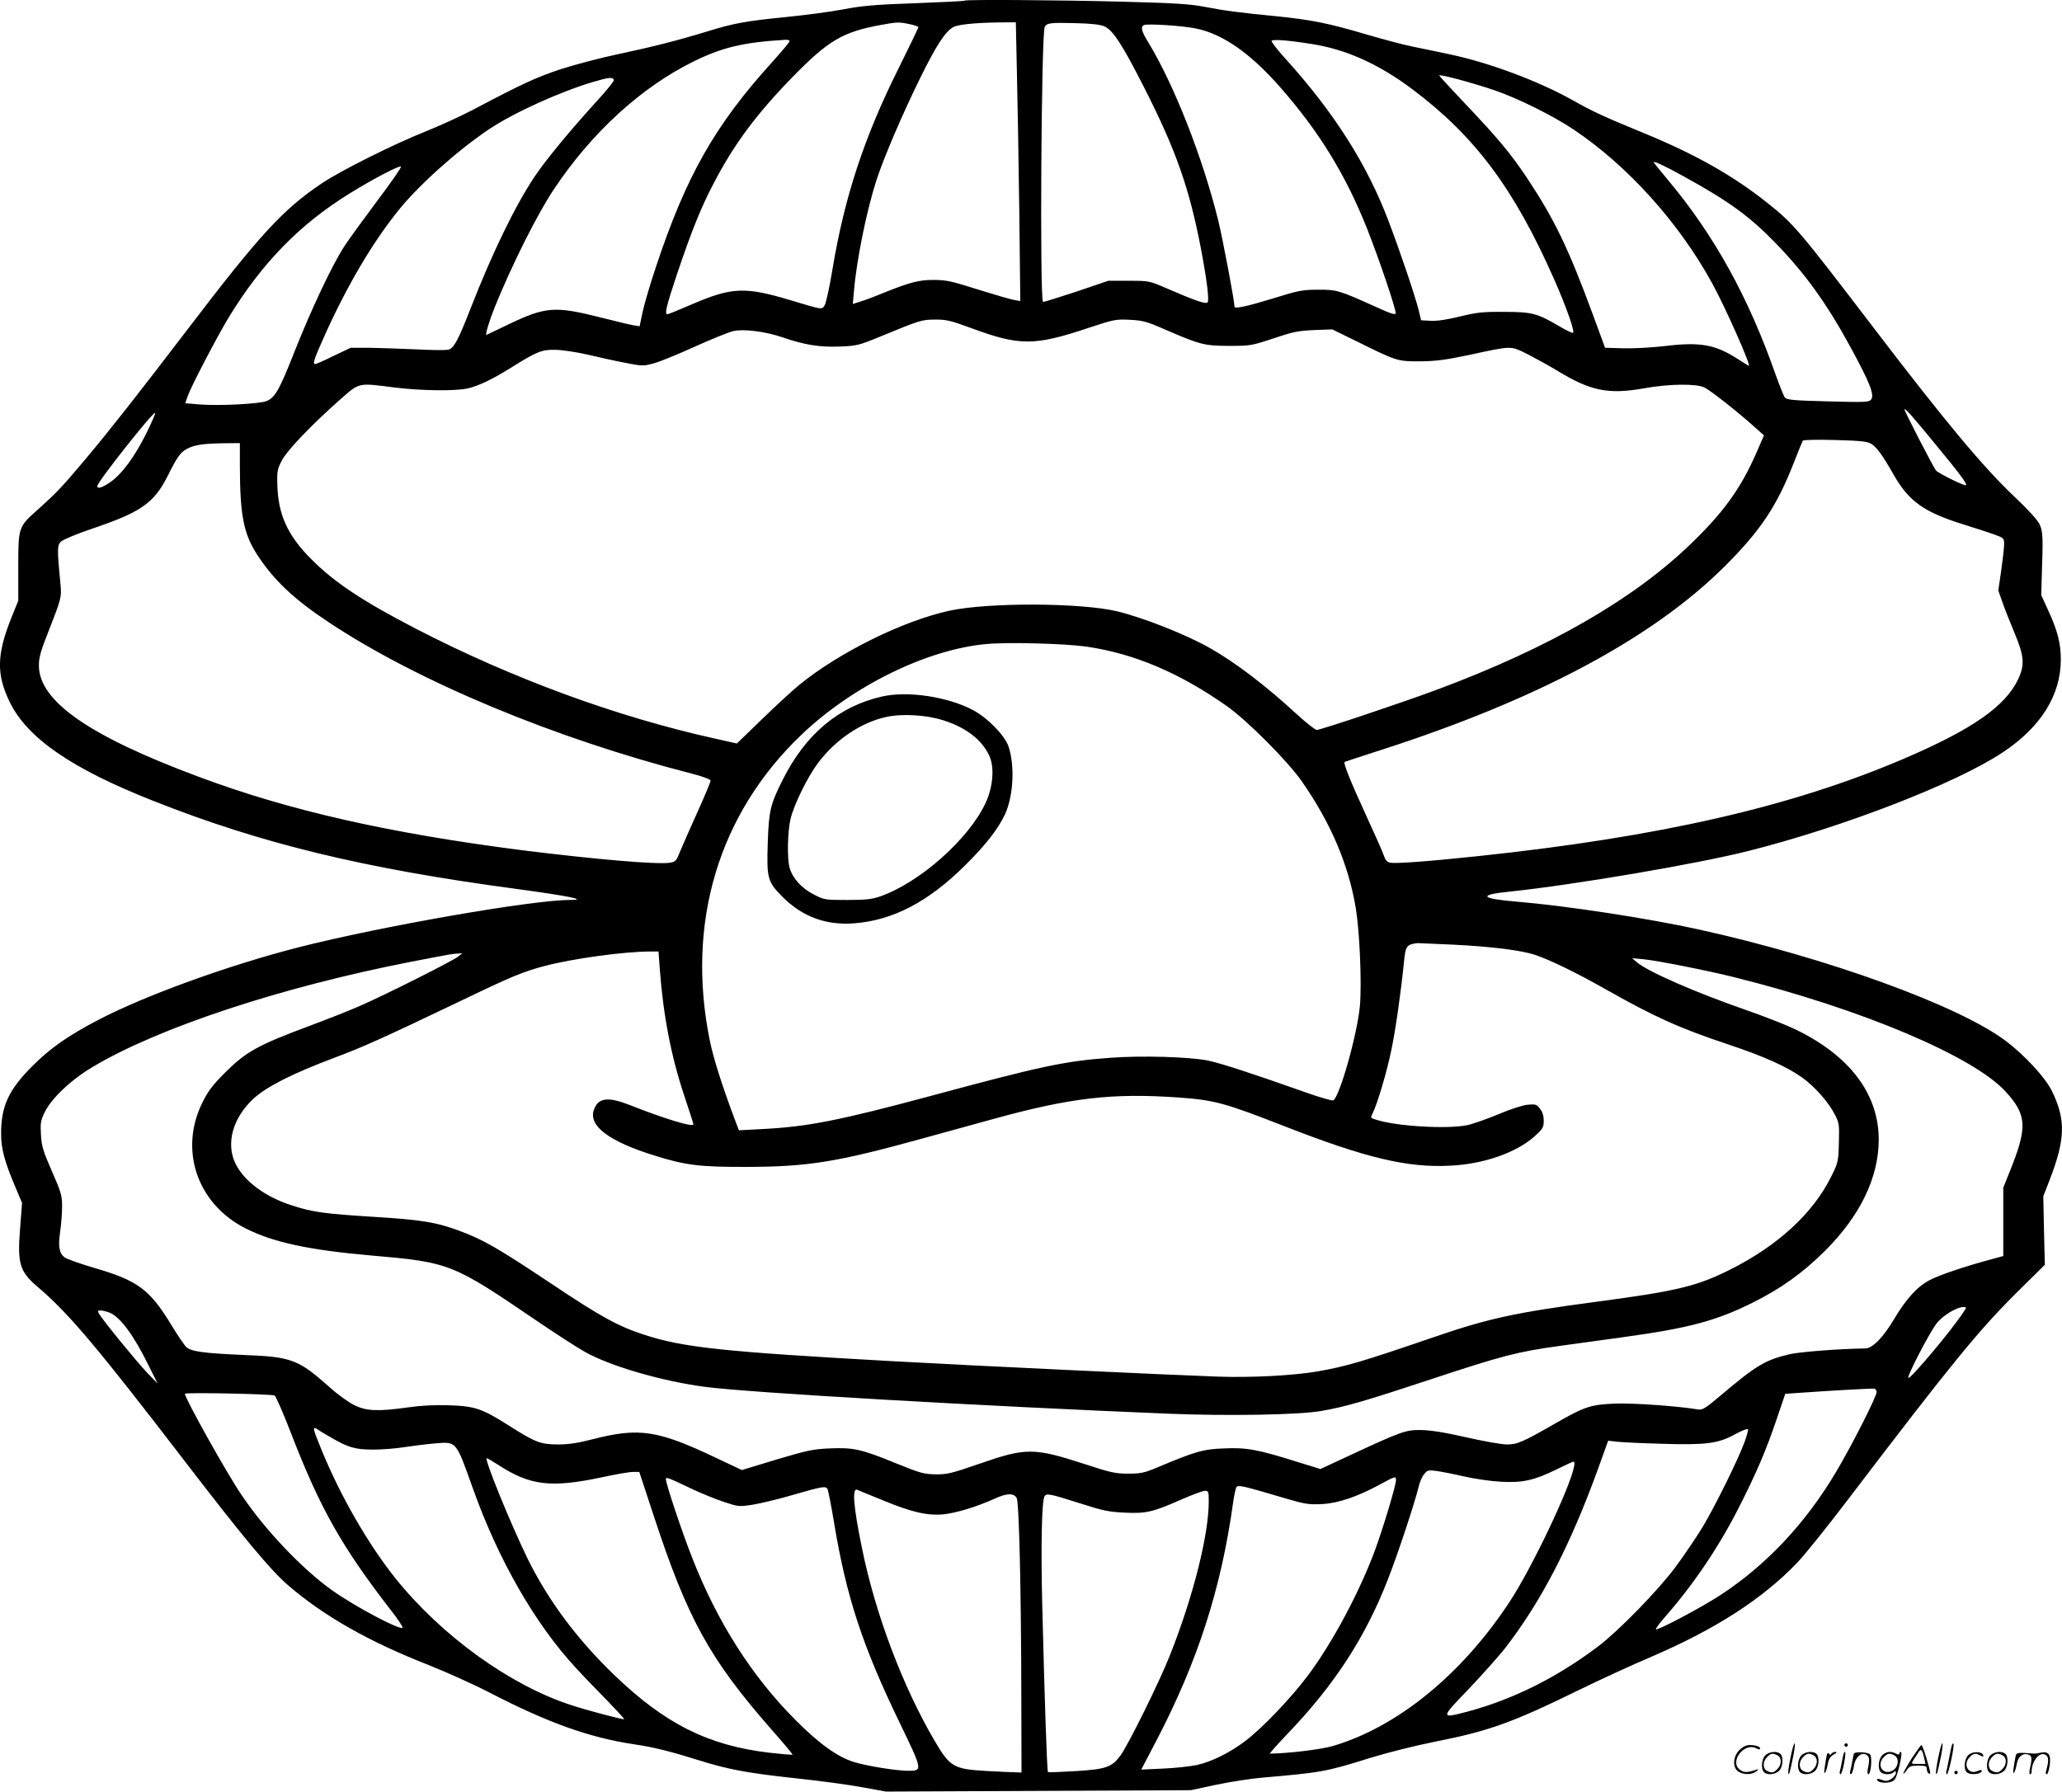 <svg version="1.0" xmlns="http://www.w3.org/2000/svg"
  viewBox="0 0 1200.321 1043.111"
 preserveAspectRatio="xMidYMid meet">
<g transform="translate(-0.366,1042.976) scale(0.1,-0.1)"
fill="#000000" stroke="none">
<path d="M5619 10426 c-3 -3 -133 -9 -289 -15 -233 -8 -310 -15 -419 -36 -73
-14 -225 -34 -337 -45 -230 -23 -302 -36 -459 -85 -160 -49 -316 -89 -515
-131 -96 -20 -244 -59 -329 -86 -147 -49 -218 -81 -521 -241 -69 -36 -190 -91
-270 -123 -185 -74 -490 -226 -602 -301 -227 -152 -362 -299 -788 -858 -288
-377 -441 -572 -586 -745 -141 -168 -171 -199 -280 -297 -114 -101 -114 -102
-114 -336 l0 -195 -41 -101 c-85 -213 -87 -329 -8 -490 103 -210 361 -387 835
-574 628 -249 1227 -394 2109 -512 316 -43 425 -65 314 -65 -218 0 -1101 -154
-1575 -275 -407 -104 -888 -278 -1164 -421 -182 -95 -283 -166 -390 -273 -137
-138 -180 -232 -180 -392 0 -87 20 -162 82 -308 l40 -95 -11 -143 c-17 -210
-4 -255 101 -345 181 -153 348 -352 863 -1023 334 -435 496 -630 597 -716 208
-179 469 -327 816 -463 103 -41 266 -114 362 -164 333 -172 573 -258 830 -297
122 -18 209 -40 386 -95 172 -54 285 -74 572 -105 132 -14 301 -37 376 -51
l137 -25 887 4 887 4 145 31 c80 17 201 36 270 42 346 30 371 34 630 115 97
30 264 72 375 94 315 62 451 111 835 299 129 63 318 150 420 193 378 162 653
339 855 550 44 46 174 208 289 359 615 808 765 991 991 1216 l162 160 -5 200
-4 199 35 90 c94 242 97 355 15 523 -39 79 -158 208 -268 291 -273 206 -1041
485 -1791 650 -290 64 -774 138 -1054 161 -216 18 -231 40 -40 59 370 39 1084
160 1385 236 549 138 1209 393 1480 573 223 147 340 334 340 542 0 94 -19 168
-73 285 l-41 90 3 105 c8 231 7 264 -12 306 -12 26 -64 83 -143 158 -186 176
-402 435 -819 981 -438 574 -471 613 -624 734 -201 160 -421 284 -726 409
-229 94 -291 123 -406 188 -202 113 -489 220 -719 268 -69 15 -168 35 -221 46
-53 11 -172 43 -264 70 -212 63 -319 85 -520 105 -216 21 -301 32 -425 56 -84
16 -177 21 -475 29 -389 10 -909 13 -916 6z m-319 -137 c27 -6 50 -14 50 -17
0 -4 -51 -110 -114 -237 -202 -403 -317 -755 -386 -1171 -17 -104 -38 -199
-46 -212 -17 -26 -9 -27 -199 30 -263 79 -340 76 -569 -22 -76 -33 -143 -60
-147 -60 -18 0 -7 46 57 238 86 255 141 390 215 530 115 221 246 397 449 606
215 221 298 270 524 311 91 17 105 17 166 4z m623 -271 c4 -156 10 -521 14
-812 l6 -529 -39 7 c-21 4 -104 28 -184 53 -191 60 -203 62 -286 63 -79 0
-134 -14 -279 -72 -55 -23 -119 -47 -143 -54 l-44 -14 7 78 c15 180 75 473
132 647 44 133 149 379 253 590 94 191 146 271 193 297 28 15 124 25 258 27
l106 1 6 -282z m510 258 c48 -20 106 -109 231 -356 185 -364 262 -583 330
-935 35 -184 50 -305 39 -316 -11 -11 -74 11 -238 82 -99 43 -101 44 -220 44
l-120 0 -188 -64 c-104 -34 -190 -61 -192 -59 -19 18 -10 1554 10 1600 10 24
34 27 181 23 88 -2 142 -8 167 -19z m532 -12 c155 -31 317 -144 489 -340 228
-259 385 -515 509 -829 71 -180 169 -471 165 -489 -2 -11 -30 -2 -113 36 -215
97 -229 102 -340 101 -91 0 -114 -5 -265 -52 -144 -44 -220 -61 -220 -47 0 32
-69 397 -95 503 -91 367 -256 788 -408 1038 -39 63 -45 90 -24 99 20 9 226 -4
302 -20z m-2365 -74 c0 -5 -44 -58 -98 -118 -336 -370 -504 -665 -681 -1199
-33 -98 -67 -215 -77 -261 l-17 -82 -36 6 c-20 3 -105 24 -189 45 -269 68
-322 64 -541 -41 -68 -33 -125 -60 -126 -60 -8 0 18 85 48 160 100 247 250
547 347 691 220 329 506 590 809 740 169 83 289 112 534 127 15 1 27 -2 27 -8z
m3037 -16 c201 -31 391 -116 587 -263 366 -274 593 -579 826 -1106 72 -163
123 -309 110 -313 -5 -2 -40 15 -79 38 -127 75 -158 84 -321 84 -127 1 -159
-3 -258 -27 -74 -18 -132 -27 -169 -25 l-57 3 -13 55 c-21 85 -110 348 -175
519 -127 336 -319 637 -607 955 -44 49 -78 93 -75 98 7 10 91 4 231 -18z
m1067 -270 c137 -47 340 -148 461 -229 314 -211 610 -539 804 -892 75 -135
229 -483 215 -483 -2 0 -31 18 -65 40 -131 84 -217 100 -424 75 -77 -9 -187
-15 -244 -13 l-104 3 -72 196 c-141 382 -222 551 -380 789 -94 142 -171 235
-370 444 -77 81 -141 151 -143 156 -4 11 189 -41 322 -86z m-5127 60 c2 -6
-39 -57 -92 -115 -163 -179 -301 -346 -369 -447 -113 -169 -246 -443 -371
-763 -75 -192 -99 -237 -132 -245 -14 -4 -101 -3 -192 2 -91 4 -213 8 -271 9
l-105 0 -99 -47 c-54 -27 -102 -48 -107 -48 -17 0 -9 25 56 170 130 288 276
536 428 725 120 149 345 350 527 472 145 97 412 218 610 277 89 26 111 28 117
10z m6235 -565 c257 -142 377 -229 528 -385 173 -178 297 -351 435 -604 113
-208 141 -278 121 -306 -12 -16 -33 -17 -252 -11 -204 5 -240 9 -251 23 -6 9
-30 68 -53 132 -158 451 -356 810 -626 1133 -46 55 -84 102 -84 104 0 9 67
-22 182 -86z m-7615 -142 c-79 -106 -166 -225 -192 -266 -69 -107 -190 -364
-286 -606 -88 -224 -114 -270 -163 -290 -40 -17 -281 -29 -389 -20 l-85 7 14
41 c21 59 170 344 238 457 194 318 414 544 706 724 137 85 294 167 298 155 2
-5 -61 -96 -141 -202z m3459 -737 c284 -105 368 -105 688 2 142 47 155 50 236
46 74 -4 98 -10 190 -50 221 -96 241 -101 385 -102 127 0 133 1 260 43 112 38
145 45 237 49 l107 4 143 -70 c234 -116 236 -116 368 -116 92 1 147 8 280 36
260 56 244 56 347 5 48 -25 125 -67 171 -95 195 -119 298 -140 506 -103 145
26 303 28 351 5 34 -16 197 -144 293 -231 l54 -48 -47 -108 c-89 -202 -189
-341 -378 -523 -335 -324 -827 -607 -1477 -849 -198 -74 -679 -235 -701 -235
-10 0 -61 41 -116 91 -179 165 -355 300 -505 385 -136 78 -392 179 -543 215
-212 50 -750 52 -975 3 -270 -59 -641 -242 -874 -432 -39 -32 -136 -121 -216
-199 l-147 -142 -129 29 c-570 126 -1180 350 -1739 639 -311 161 -475 270
-610 406 -138 138 -193 260 -197 436 -2 76 1 90 27 139 32 60 174 208 338 353
115 101 102 98 315 71 160 -20 359 -22 432 -5 64 16 143 54 250 121 147 92
178 105 255 103 39 0 122 -13 185 -27 63 -15 162 -37 220 -48 99 -20 109 -20
165 -5 33 8 141 52 240 97 99 45 201 86 227 92 59 14 186 -2 286 -36 131 -45
215 -58 330 -54 102 4 113 6 237 57 235 97 245 100 322 100 64 1 91 -6 209
-49z m5625 -690 c129 -156 175 -218 167 -225 -7 -7 -161 69 -175 86 -16 20
-183 344 -183 355 1 12 47 -40 191 -216z m-10425 78 c-67 -136 -144 -240 -210
-285 -48 -33 -76 -42 -76 -23 0 23 327 437 337 426 3 -2 -20 -55 -51 -118z
m10040 -62 c32 -19 66 -66 132 -182 89 -155 177 -217 410 -289 64 -20 143 -46
175 -57 55 -20 57 -22 57 -57 0 -20 -8 -89 -17 -153 l-17 -116 26 -74 c14 -40
45 -117 68 -172 57 -136 61 -186 22 -270 -75 -159 -267 -293 -669 -465 -653
-279 -1419 -454 -2478 -566 -293 -31 -475 -44 -509 -38 -18 4 -28 15 -37 42
-6 20 -54 127 -105 238 -87 189 -132 300 -123 307 2 1 99 33 214 70 909 293
1576 649 1996 1066 210 209 306 352 406 609 25 64 48 120 51 125 2 5 87 7 186
4 151 -4 187 -8 212 -22z m-9496 -133 c1 -284 22 -390 99 -510 97 -150 215
-262 421 -398 519 -344 1313 -675 2113 -880 66 -17 107 -33 107 -41 0 -7 -35
-91 -78 -186 -43 -95 -88 -198 -101 -229 -20 -51 -26 -57 -57 -62 -72 -12
-440 20 -864 73 -771 99 -1352 230 -1879 427 -640 238 -931 441 -931 649 0 45
11 85 54 193 76 193 79 205 72 275 -20 209 -20 232 3 253 12 11 93 45 179 74
287 97 362 149 443 310 54 108 73 136 112 156 43 23 94 30 210 32 l97 1 0
-137z m4929 -1048 c278 -41 540 -152 816 -346 118 -83 352 -318 435 -436 169
-241 274 -487 316 -741 23 -142 35 -438 24 -567 -15 -167 -120 -538 -156 -552
-7 -2 -73 16 -146 42 -328 116 -509 175 -583 190 -109 22 -388 30 -570 16
-264 -19 -403 -49 -1040 -221 -540 -145 -722 -181 -990 -194 l-130 -7 -24 63
c-76 203 -124 355 -146 462 -138 683 51 1316 532 1776 297 285 732 499 1078
530 126 12 457 3 584 -15z m2131 -1735 c225 -11 401 -33 481 -60 90 -31 238
-103 406 -198 286 -162 434 -229 717 -323 209 -70 341 -129 432 -194 73 -53
153 -143 190 -217 24 -47 25 -59 22 -163 -3 -108 -4 -114 -45 -196 -105 -213
-311 -402 -586 -540 -195 -98 -310 -126 -786 -189 -467 -62 -627 -97 -946
-207 -414 -142 -507 -169 -673 -198 -142 -24 -382 -37 -582 -30 -285 10 -1393
62 -1895 90 -984 55 -1214 79 -1445 155 -150 49 -250 104 -540 298 -308 205
-392 254 -530 305 -136 51 -223 65 -498 82 -287 18 -357 27 -477 66 -155 49
-279 140 -330 243 -58 117 -17 267 104 379 76 70 228 147 470 238 164 61 278
112 746 336 291 140 351 164 476 198 162 43 464 85 620 85 l46 0 7 -97 c20
-273 66 -512 142 -740 30 -89 54 -165 54 -169 0 -19 -165 31 -365 110 -134 53
-190 46 -215 -28 -30 -93 91 -183 357 -265 179 -56 262 -66 538 -65 353 1 521
28 1017 165 123 34 311 86 418 115 446 123 691 151 1074 124 210 -15 270 -32
611 -165 475 -186 720 -245 969 -232 197 9 387 76 494 172 47 43 52 51 52 90
0 28 -7 51 -22 70 -19 25 -26 27 -72 23 -30 -3 -100 -26 -171 -56 -66 -27
-147 -56 -180 -63 -117 -24 -412 -7 -532 32 -32 10 -32 11 -19 37 27 53 86
252 110 374 24 114 55 335 72 503 9 97 15 106 79 114 6 0 98 -4 205 -9z
m-5790 -70 c-33 -26 -427 -224 -565 -284 -60 -27 -200 -82 -310 -123 -289
-108 -359 -147 -476 -263 -77 -76 -103 -111 -136 -177 -139 -278 -32 -592 250
-735 163 -82 369 -126 733 -158 454 -39 473 -47 956 -376 106 -72 232 -154
281 -182 148 -85 454 -174 707 -207 261 -34 1598 -111 2695 -156 347 -14 761
-7 890 16 139 24 250 56 640 185 414 137 502 160 750 194 99 14 266 37 370 51
379 52 539 95 750 200 165 82 292 173 420 300 206 204 315 429 315 650 0 270
-175 497 -501 649 -52 24 -168 69 -259 101 -304 105 -585 228 -650 284 l-25
22 65 -6 c82 -8 375 -66 534 -106 737 -184 1387 -459 1575 -665 124 -136 128
-207 24 -464 l-38 -95 0 -199 0 -199 -70 -19 c-159 -43 -303 -92 -358 -121
-73 -38 -136 -108 -207 -226 -63 -107 -126 -171 -167 -172 -154 -2 -383 -20
-443 -34 -140 -33 -193 -64 -404 -243 -88 -74 -103 -83 -130 -78 -110 19 -376
38 -481 34 -142 -6 -178 -18 -345 -114 -194 -111 -223 -124 -285 -124 -30 0
-137 19 -238 42 -127 29 -206 41 -262 42 -89 1 -112 -7 -428 -154 l-157 -73
-133 41 c-232 73 -297 85 -427 79 -122 -4 -169 -18 -390 -111 -74 -31 -95 -36
-169 -36 -74 0 -102 6 -251 55 -299 97 -343 97 -614 3 -162 -56 -189 -63 -256
-62 -68 1 -89 7 -225 62 -207 85 -254 95 -390 89 -98 -4 -131 -11 -312 -65
l-201 -61 -144 68 c-344 164 -452 181 -722 112 -88 -23 -142 -31 -205 -31
-101 0 -133 13 -287 111 -153 97 -195 112 -344 117 -82 3 -164 -1 -240 -12
-178 -25 -245 -22 -316 14 -32 16 -95 61 -139 101 -186 165 -222 179 -505 190
-230 10 -303 20 -332 46 -10 9 -49 66 -86 127 -128 211 -197 261 -457 336 -77
23 -151 49 -165 59 -32 24 -39 62 -26 152 6 41 11 106 11 144 0 64 -5 82 -59
205 -51 117 -60 145 -64 212 -4 69 -2 84 22 133 40 81 153 188 279 263 384
229 1096 464 1847 611 244 47 248 48 280 49 l25 2 -25 -20z m8765 -2067 c-66
-103 -317 -402 -323 -385 -5 15 119 254 162 313 34 47 119 99 159 99 19 0 19
-1 2 -27z m-10792 -6 c62 -27 140 -132 227 -310 l51 -102 -62 64 c-61 64 -261
309 -280 344 -8 14 -6 17 11 17 11 0 35 -6 53 -13z m10285 -460 c4 -20 -146
-316 -237 -468 -176 -297 -405 -541 -671 -715 -108 -71 -368 -209 -377 -200
-3 3 21 36 54 73 167 191 311 404 431 640 103 204 154 323 217 508 l51 150
104 7 c167 12 404 25 415 23 6 -1 11 -9 13 -18z m-9326 -22 c7 -3 51 -103 97
-223 168 -434 293 -656 580 -1027 41 -52 71 -98 68 -102 -16 -15 -273 121
-409 217 -173 123 -390 350 -529 557 -86 126 -329 562 -329 588 0 9 498 -1
522 -10z m326 -243 c102 -60 144 -72 249 -72 54 0 137 7 185 15 48 7 125 17
172 21 129 10 122 19 222 -261 148 -416 362 -789 599 -1045 43 -47 126 -133
184 -192 58 -60 102 -108 98 -108 -19 0 -220 53 -307 82 -356 115 -755 403
-1024 738 -158 198 -319 476 -430 747 -54 131 -56 142 -21 119 14 -10 47 -29
73 -44z m8232 -25 c-36 -100 -172 -376 -246 -499 -38 -62 -109 -167 -158 -233
-103 -138 -333 -373 -451 -462 -242 -182 -495 -308 -761 -379 -156 -41 -156
-39 8 131 79 83 173 189 210 235 212 273 382 601 544 1048 l59 164 50 -6 c28
-3 145 -9 260 -12 260 -8 331 1 430 56 39 21 72 34 74 28 2 -5 -7 -37 -19 -71z
m-7256 -136 c186 -121 307 -135 604 -72 78 17 159 31 180 31 l37 0 83 -252
c198 -604 326 -836 686 -1247 70 -79 125 -145 123 -147 -2 -2 -62 3 -133 11
-358 42 -611 169 -907 455 -215 207 -383 433 -502 675 -96 196 -255 585 -238
585 4 0 34 -18 67 -39z m6262 -12 c-25 -125 -246 -590 -374 -784 -278 -424
-655 -731 -1031 -841 -68 -20 -260 -43 -365 -44 -4 0 41 51 101 114 275 286
454 562 586 901 58 148 156 445 177 532 6 29 21 65 33 79 19 24 24 26 71 20
28 -4 101 -18 161 -32 61 -14 157 -28 215 -31 128 -7 195 8 325 72 50 25 94
45 99 45 5 0 6 -14 2 -31z m-5126 -132 c52 -24 133 -57 179 -72 81 -27 86 -28
165 -16 44 7 149 32 231 56 180 52 195 54 206 35 4 -8 22 -99 39 -202 71 -426
164 -711 382 -1161 133 -275 133 -277 49 -277 -68 0 -236 27 -313 50 -97 29
-206 107 -343 245 -253 253 -455 569 -602 945 -59 149 -153 431 -153 457 0 15
7 13 160 -60z m4090 55 c0 -29 -74 -276 -121 -404 -90 -245 -252 -549 -397
-740 -95 -126 -260 -299 -356 -372 -90 -69 -198 -123 -284 -142 -37 -8 -125
-18 -196 -21 l-129 -6 91 174 c238 458 373 876 443 1375 6 44 15 87 20 95 9
15 36 9 289 -66 112 -33 134 -36 210 -32 95 5 207 43 344 118 82 44 86 46 86
21z m-2990 -116 c169 -70 259 -91 354 -83 72 7 193 43 299 91 72 33 112 34
129 4 14 -27 26 -526 27 -1185 l1 -413 -32 1 c-18 0 -96 4 -173 8 -190 11
-211 23 -300 174 -187 319 -346 740 -424 1125 -50 243 -58 352 -27 338 6 -3
72 -30 146 -60z m1900 -7 c0 -194 -89 -550 -225 -894 -59 -151 -244 -525 -289
-586 -50 -68 -83 -80 -263 -91 -85 -5 -157 -8 -159 -5 -6 5 -20 439 -33 962
-9 360 -3 617 13 643 11 19 31 15 201 -39 140 -45 173 -52 266 -56 125 -6 163
3 331 77 62 27 123 50 136 50 20 0 22 -4 22 -61z M5140 6375 c-253 -57 -446
-218 -580 -485 -72 -143 -81 -182 -87 -365 -7 -212 -2 -229 90 -321 115 -113
250 -162 412 -150 226 17 434 125 650 341 119 118 190 210 230 296 48 107 57
282 19 394 -22 64 -124 168 -209 212 -147 77 -378 111 -525 78z m355 -139
c130 -41 222 -111 266 -203 33 -67 24 -184 -20 -278 -98 -211 -386 -466 -616
-545 -47 -16 -84 -20 -191 -20 -130 0 -133 1 -195 33 -70 36 -122 94 -139 155
-15 54 -12 207 5 282 20 85 100 248 163 331 101 133 248 232 392 264 94 21
234 13 335 -19z M10426 194 c-10 -47 -15 -88 -12 -91 5 -6 9 7 30 110 7 37 10
67 6 67 -4 0 -15 -39 -24 -86z M10740 270 c0 -5 5 -10 10 -10 6 0 10 5 10 10
0 6 -4 10 -10 10 -5 0 -10 -4 -10 -10z M11286 194 c-10 -47 -15 -88 -12 -91 5
-6 9 7 30 110 7 37 10 67 6 67 -4 0 -15 -39 -24 -86z M11366 269 c-3 -8 -10
-41 -16 -74 -6 -33 -14 -68 -16 -77 -3 -10 -1 -18 3 -18 10 0 46 171 38 178
-2 3 -7 -1 -9 -9z M10129 241 c-38 -38 -41 -101 -7 -125 29 -20 79 -20 104 0
18 14 18 15 1 10 -53 -17 -69 -17 -92 -2 -69 45 21 166 94 126 12 -6 21 -7 21
-1 0 12 -25 21 -62 21 -19 0 -39 -10 -59 -29z M11130 189 c-28 -45 -49 -83
-47 -85 2 -3 12 7 21 21 14 21 24 25 66 25 43 0 50 -3 50 -19 0 -11 5 -23 10
-26 6 -3 10 -3 10 1 0 20 -44 164 -51 164 -4 0 -30 -37 -59 -81z m75 4 l7 -33
-42 0 c-42 0 -42 0 -28 23 8 12 21 32 29 44 15 25 22 18 34 -34z M10280 210
c-22 -22 -27 -79 -8 -98 19 -19 66 -14 88 8 22 22 27 79 8 98 -19 19 -66 14
-88 -8z m71 0 c25 -14 25 -54 -1 -80 -23 -23 -33 -24 -61 -10 -25 14 -25 54 1
80 23 23 33 24 61 10z M10490 210 c-22 -22 -27 -79 -8 -98 19 -19 66 -14 88 8
22 22 27 79 8 98 -19 19 -66 14 -88 -8z m71 0 c25 -14 25 -54 -1 -80 -23 -23
-33 -24 -61 -10 -25 14 -25 54 1 80 23 23 33 24 61 10z M10636 204 c-3 -16 -8
-47 -11 -69 -8 -51 10 -26 19 27 5 27 15 42 34 53 18 10 22 14 10 15 -9 0 -20
-5 -24 -11 -5 -8 -9 -8 -14 1 -5 8 -10 3 -14 -16z M10737 223 c-2 -4 -7 -26
-11 -48 -4 -22 -9 -48 -12 -57 -3 -10 -1 -18 4 -18 4 0 14 28 20 62 11 58 10
81 -1 61z M10795 220 c-1 -3 -5 -23 -9 -45 -4 -22 -9 -48 -12 -57 -3 -10 -1
-18 4 -18 5 0 13 20 17 45 7 53 44 87 74 68 17 -11 19 -28 8 -80 -4 -18 -3
-33 2 -33 16 0 24 99 11 115 -12 14 -87 18 -95 5z M10960 210 c-22 -22 -27
-79 -8 -98 7 -7 24 -12 38 -12 14 0 31 5 38 12 9 9 12 8 12 -5 0 -9 -12 -24
-26 -34 -21 -13 -32 -15 -55 -6 -16 6 -29 8 -29 3 0 -24 81 -27 102 -2 18 19
50 162 37 162 -5 0 -9 -5 -9 -10 0 -7 -6 -7 -19 0 -30 16 -59 12 -81 -10z m71
0 c29 -16 25 -65 -6 -86 -56 -37 -103 28 -55 76 23 23 33 24 61 10z M11461
211 c-23 -23 -28 -80 -9 -99 19 -19 88 -13 88 9 0 5 -11 4 -24 -2 -54 -25 -89
38 -46 81 23 23 33 24 62 9 16 -9 19 -8 16 3 -8 22 -64 22 -87 -1z M11590 210
c-22 -22 -27 -79 -8 -98 19 -19 66 -14 88 8 22 22 27 79 8 98 -19 19 -66 14
-88 -8z m71 0 c25 -14 25 -54 -1 -80 -23 -23 -33 -24 -61 -10 -25 14 -25 54 1
80 23 23 33 24 61 10z M11736 201 c-3 -14 -8 -44 -11 -66 -8 -51 10 -26 19 27
8 41 35 63 66 53 22 -7 24 -21 11 -77 -5 -22 -5 -38 0 -38 5 0 9 6 9 13 0 68
51 125 85 97 15 -13 15 -35 -1 -92 -3 -10 -1 -18 4 -18 6 0 13 23 17 50 9 63
-5 84 -49 76 -17 -4 -35 -6 -41 -6 -101 8 -104 7 -109 -19z M11380 110 c0 -5
5 -10 10 -10 6 0 10 5 10 10 0 6 -4 10 -10 10 -5 0 -10 -4 -10 -10z"/>
</g>
</svg>
